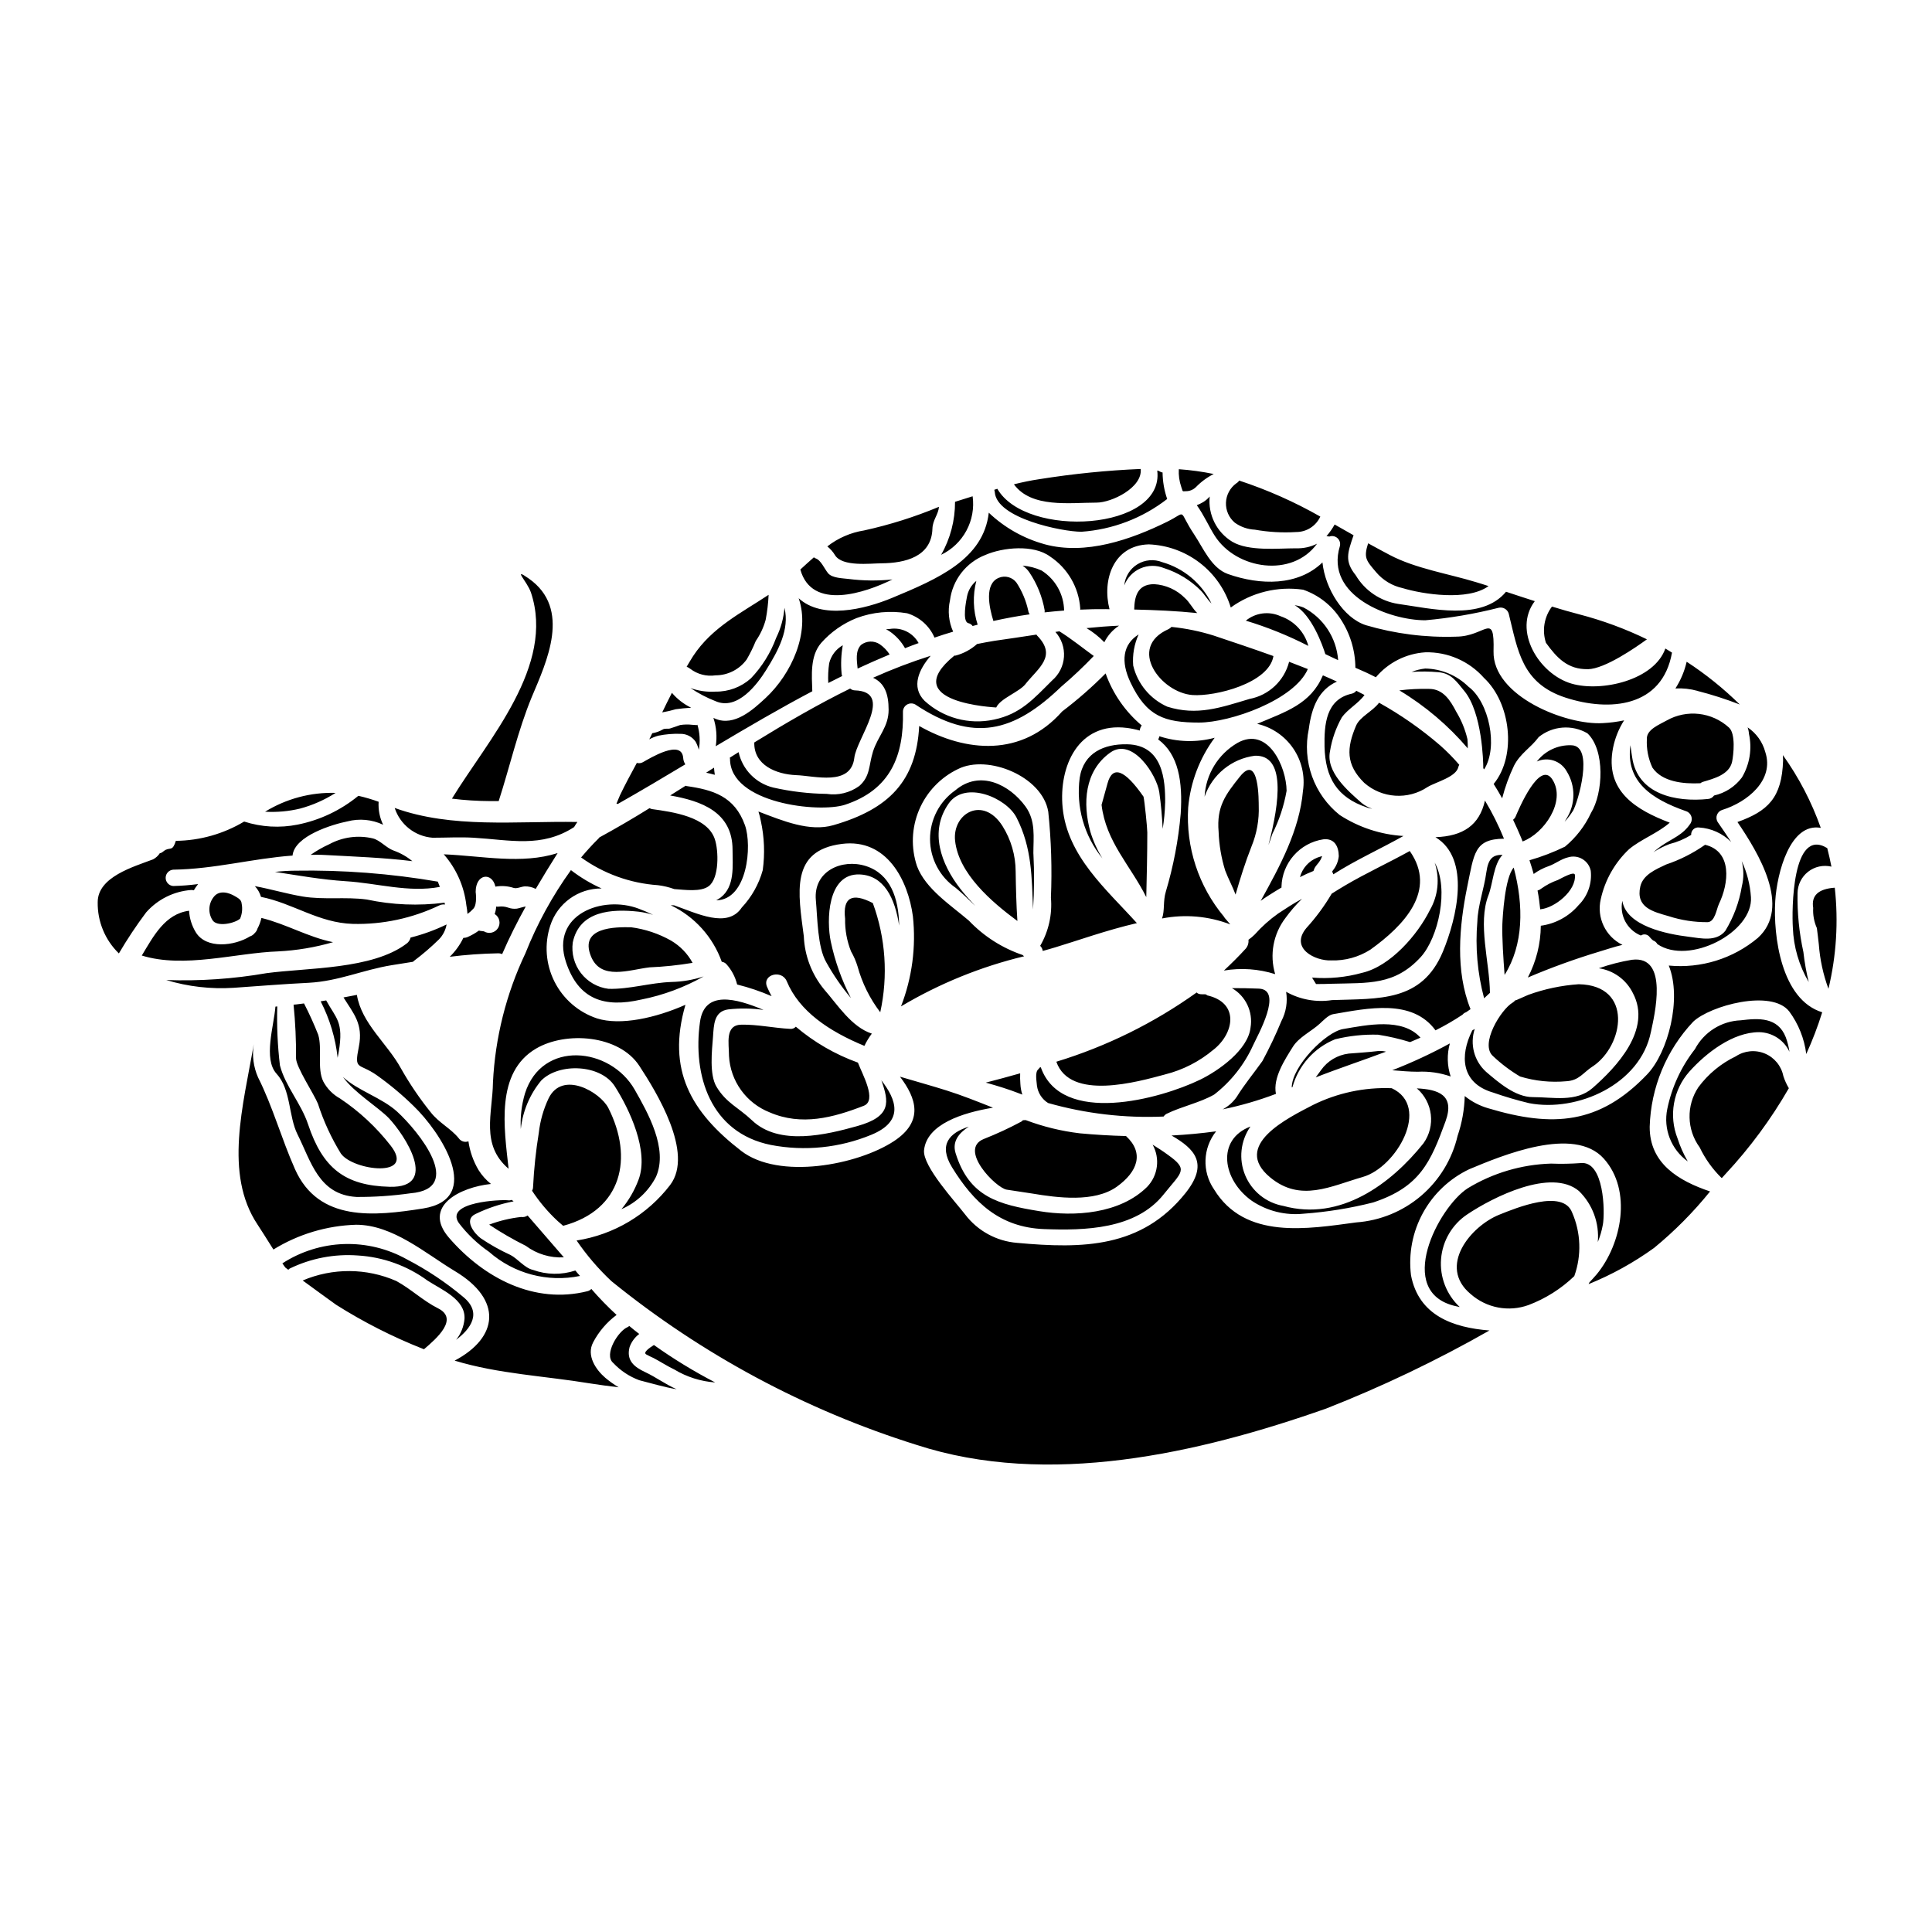 <?xml version="1.0" encoding="UTF-8"?>
<!-- Uploaded to: ICON Repo, www.svgrepo.com, Generator: ICON Repo Mixer Tools -->
<svg fill="#000000" width="800px" height="800px" version="1.1" viewBox="144 144 512 512" xmlns="http://www.w3.org/2000/svg">
 <g>
  <path d="m329.2 342.7c0.395-2.231 0.262-4.523-0.395-6.691 0 0.297-0.395 0.078-1.305 0.078-1.082-0.133-2.176-0.113-3.254 0.055-0.867 0.301-1.734 0.621-2.629 0.895-0.676 0.219-1.359-0.105-2.008 0.301v-0.004c-0.848 0.496-1.785 0.828-2.754 0.977-0.137 0.273-0.277 0.543-0.395 0.816-0.117 0.273-0.273 0.543-0.395 0.812v-0.004c0.762-0.422 1.57-0.75 2.414-0.973 1.926-0.391 3.891-0.555 5.856-0.488 1.602-0.02 3.109 0.762 4.012 2.09 0.363 0.676 0.648 1.395 0.852 2.137zm-53.422 41.512c-0.082 0.027-0.188 0.055-0.297 0.082h0.004c-0.035 0.66-0.168 1.309-0.395 1.926 1.273 0.777 1.672 2.441 0.895 3.715-0.777 1.27-2.441 1.672-3.715 0.895-0.191-0.078-0.922-0.078-1.359-0.215l0.004-0.004c-0.898 0.652-1.863 1.207-2.875 1.66-0.387 0.188-0.812 0.281-1.242 0.27-0.902 1.871-2.125 3.566-3.609 5.016 4.254-0.535 8.535-0.844 12.824-0.922 0.363-0.008 0.723 0.066 1.059 0.219 1.871-4.328 3.961-8.484 6.238-12.594h-0.031c-0.16-0.078-1.969 0.516-2.332 0.543v-0.004c-0.77 0.09-1.547-0.004-2.273-0.27-0.77-0.27-1.59-0.363-2.402-0.273-0.543 0.066-0.707 0.066-0.492-0.043zm352.78 21.828c2.102-8.766 2.668-17.828 1.676-26.789-4.328 0.301-6.262 2.059-5.719 5.34v0.004c-0.109 1.84 0.227 3.684 0.977 5.367 0.215 1.438 0.324 2.848 0.516 4.309v0.004c0.297 4.019 1.156 7.984 2.551 11.766zm0.789-32.379c-0.324-1.625-0.676-3.25-1.109-4.902-9.355-5.695-9.41 16.457-9.113 21.094 0.191 5.074 1.637 10.02 4.203 14.402-0.641-2.617-1.109-5.269-1.41-7.949-1.125-5.125-1.645-10.367-1.547-15.617 0.023-2.215 1.055-4.301 2.797-5.668 1.746-1.367 4.016-1.863 6.176-1.355zm-14.887 9.086c0.461-7.348 3.906-20.82 12.066-19.355-2.43-6.867-5.809-13.359-10.043-19.285 0.027 0.461 0.055 0.898 0.055 1.387-0.301 9.977-4.07 13.477-12.094 16.352 5.512 8.137 14.398 22.562 5.394 30.719-6.57 5.496-15.066 8.133-23.594 7.32 3.543 8.785-0.188 22.996-5.691 28.797-12.695 13.344-25.082 14.129-42.117 9.031l0.004 0.004c-2.285-0.656-4.418-1.766-6.269-3.258-0.094 3.594-0.73 7.148-1.891 10.551-1.445 6.188-4.828 11.75-9.656 15.879-4.832 4.125-10.855 6.598-17.191 7.059-12.828 1.707-29.52 4.691-37.719-8.785-3.195-4.688-2.965-10.91 0.57-15.352-3.906 0.539-7.871 0.895-11.809 1.109 6.207 3.578 9.895 7.477 3.684 15.27-11.633 14.531-27.16 14.777-44.602 13.18-5.453-0.43-10.465-3.164-13.777-7.516-2.441-3.195-11.305-12.77-10.898-17.027 0.703-6.91 10.195-9.949 18.273-11.281-4.176-1.652-8.297-3.305-12.285-4.555-3.848-1.219-8.082-2.387-12.363-3.66 4.328 5.695 6.394 11.809-1.598 17.082-9.656 6.344-30.453 10.305-40.457 2.602-13.312-10.27-19.82-21.461-14.801-38.738-7.84 3.473-17.195 5.586-23.457 3.606l-0.004-0.004c-4.891-1.633-8.934-5.137-11.25-9.746-2.316-4.606-2.719-9.941-1.113-14.844 1.902-5.902 7.414-9.887 13.613-9.84-2.894-1.293-5.625-2.926-8.137-4.859-4.914 6.824-8.969 14.227-12.066 22.043-5.094 10.73-8.016 22.359-8.598 34.219-0.109 8.188-3.332 16.531 4.148 22.883-1.18-10.793-3.543-25.516 7.293-31.863 7.918-4.637 21.992-3.633 27.363 4.609 4.445 6.809 14.562 23.078 8.16 31.539v0.004c-6.062 7.914-14.945 13.188-24.797 14.719 2.676 3.914 5.769 7.523 9.223 10.766 23.965 19.438 51.398 34.164 80.844 43.391 34.816 11.359 74.594 2.332 108.52-9.602v0.004c14.922-5.859 29.402-12.781 43.328-20.715-9.652-0.758-18.762-3.961-20.793-14.641v-0.004c-0.699-5.707 0.414-11.492 3.184-16.535 2.769-5.039 7.051-9.082 12.246-11.555 8.66-3.609 27.738-11.637 35.656-2.82 7.566 8.406 4.773 22.617-1.871 30.668-0.625 0.73-1.273 1.438-1.93 2.141-0.055 0.16-0.129 0.316-0.215 0.461 6.152-2.492 11.98-5.715 17.359-9.602 5.438-4.465 10.41-9.477 14.828-14.957-8.352-2.82-16.055-7.402-16-17.164 0.309-10.371 4.41-20.27 11.527-27.82 4.449-4.231 20.77-8.734 25.461-2.711 2.441 3.312 3.992 7.195 4.504 11.277 1.637-3.598 3.051-7.289 4.227-11.062-10.871-3.344-13.016-20.262-12.445-29.512zm3.766 39.969v0.004c-0.191-1.305-0.52-2.586-0.973-3.824-2.117-5.422-7.242-5.074-11.934-4.504-5.125 0.199-9.754 3.117-12.145 7.648-3.633 4.644-6.137 10.062-7.324 15.836-1.105 5.301 1.023 10.754 5.426 13.91-1.121-1.93-2.031-3.977-2.711-6.102-1.164-2.953-1.484-6.176-0.93-9.301 0.555-3.125 1.969-6.039 4.078-8.41 4.422-4.934 11.496-10.438 18.469-10.438h-0.004c3.453 0.047 6.574 2.059 8.043 5.184zm-0.16 9.68c-0.609-1.023-1.102-2.113-1.465-3.25-0.543-2.68-2.387-4.91-4.91-5.957-2.527-1.043-5.41-0.762-7.684 0.75-3.926 1.879-7.332 4.691-9.922 8.188-3.242 4.859-3.102 11.23 0.352 15.945 1.438 3.008 3.394 5.742 5.773 8.078 0.027 0 0.082 0.027 0.109 0.027 0.352-0.395 0.676-0.758 1.031-1.137 6.41-6.887 12.016-14.484 16.707-22.645zm-17.602-73.777c6.59-2.059 13.805-7.871 11.363-15.293-0.715-2.688-2.383-5.019-4.691-6.566 0.199 0.543 0.316 1.109 0.348 1.684 0.883 3.965 0.211 8.117-1.867 11.605-1.812 2.422-4.426 4.113-7.379 4.773-0.367 0.543-0.969 0.883-1.625 0.922-8.434 0.867-18.656-1.18-20.074-11.062-0.133-0.922-0.328-2.059-0.461-3.199-1.332 9.711 5.723 14.32 14.668 17.465l0.004-0.004c0.645 0.188 1.172 0.664 1.426 1.285 0.254 0.625 0.207 1.328-0.125 1.914-2.062 3.199-4.828 3.984-7.871 6.102-0.676 0.461-1.332 1.031-2.008 1.598 1.348-0.875 2.785-1.602 4.289-2.168 2.019-0.504 3.945-1.316 5.719-2.414-0.039-0.555 0.172-1.094 0.578-1.477s0.961-0.562 1.512-0.488c3.215 0.191 6.242 1.562 8.512 3.848-1.109-1.734-2.332-3.473-3.609-5.34-0.336-0.582-0.387-1.285-0.137-1.91 0.254-0.621 0.781-1.094 1.43-1.273zm-17.242 35.578c8.348 5.691 25.43-3.094 24.797-12.473l-0.004-0.004c-0.219-3.293-1.047-6.519-2.438-9.516 0.566 2.191 0.574 4.492 0.027 6.691-0.688 4.184-2.18 8.191-4.394 11.809-2.363 2.93-6.398 1.969-9.68 1.547-5.777-0.707-16.531-2.82-17.598-9.52v-0.004c-0.793 3.848 1.273 7.715 4.91 9.195 0.773-0.527 1.824-0.336 2.359 0.434 0.262 0.316 0.551 0.605 0.867 0.863 0.492 0.168 0.906 0.516 1.148 0.973zm19.793-48.293c0.395-1.844 1-7.477-0.816-9.086v-0.004c-4.527-4.133-11.195-4.887-16.531-1.867-1.844 1.059-5.367 2.363-5.231 4.91v-0.004c-0.137 2.606 0.367 5.199 1.465 7.566 2.57 3.793 8.16 4.363 12.715 4.148h-0.004c0.223-0.184 0.484-0.32 0.762-0.395 2.785-0.824 6.906-1.887 7.641-5.273zm-3.543 37.785c2.754-5.613 3.633-14.074-3.606-15.812v-0.004c-3.184 2.238-6.672 4-10.355 5.238-2.688 1.273-6.078 2.684-6.809 5.801-1.273 5.613 3.391 6.691 7.477 7.871 3.352 1.086 6.859 1.629 10.383 1.598 1.922-0.098 2.332-3.438 2.926-4.707zm-5.668-56.594v-0.004c3.82 0.973 7.582 2.18 11.258 3.609-4.301-4.238-9.02-8.035-14.078-11.332-0.574 2.516-1.586 4.914-2.981 7.082 1.957-0.109 3.926 0.105 5.816 0.629zm-6.707-10.145c-0.598-0.355-1.18-0.758-1.762-1.086-2.957 8.406-16.949 11.605-24.863 9.301-8.68-2.547-15.617-14.098-9.734-21.855-2.551-0.812-5.074-1.652-7.621-2.492-6.484 7.832-19.988 4.422-28.582 3.223h-0.004c-4.695-0.723-8.824-3.508-11.246-7.594-3.012-3.738-2.168-5.934-0.594-10.543 0-0.027 0.023-0.027 0.023-0.055-1.68-0.949-3.363-1.898-5.019-2.852-0.609 1.109-1.336 2.144-2.168 3.094 0.246-0.004 0.496 0.031 0.734 0.105 0.75-0.281 1.594-0.121 2.188 0.418 0.594 0.535 0.836 1.359 0.629 2.133-4.016 13.207 13.207 19.633 22.641 19.633 6.551-0.582 13.043-1.691 19.418-3.309 1.156-0.281 2.328 0.383 2.684 1.52 2.441 9.84 3.445 18.5 15.074 22.289 11.633 3.789 25.629 2.594 28.203-11.93zm-5.586 100.52c0.867-4.176 4.91-20.391-5.043-19.117v-0.004c-2.981 0.496-5.91 1.25-8.762 2.25 3.914 0.578 7.289 3.043 9.031 6.594 5.117 9.652-4.445 19.68-10.684 25.137-4.394 3.848-10.465 2.414-15.863 2.414-4.637 0-9.113-3.938-12.395-6.727v-0.004c-3.141-2.859-4.305-7.297-2.977-11.332l-0.652 0.395c-3.363 6.691-2.981 13.938 5.422 16.434v-0.004c3.168 1.113 6.391 2.066 9.656 2.848 12.738 2.445 29.473-4.934 32.266-18.895zm-5.75-48.457c3.039-2.551 7.676-4.285 10.738-7-8.73-3.332-17.32-8.242-15.02-19.844 0.52-2.582 1.512-5.047 2.926-7.269-1.848 0.391-3.723 0.637-5.613 0.73-9.762 0.625-29.289-7.16-28.988-19.035 0.273-10.793-2.086-3.879-9.949-3.879v0.004c-8.074 0.27-16.137-0.758-23.887-3.039-5.992-1.934-10.793-9.715-11.504-16.629-6.484 6.266-16.461 6.102-25.059 3.066-4.394-1.574-6.535-6.887-8.891-10.414-4.531-6.777-1.629-6.207-7.188-3.445-9.625 4.746-21.648 8.949-32.512 5.969l0.004-0.004c-5.539-1.527-10.613-4.394-14.781-8.352-1.406 12.391-13.609 17.57-25.586 22.562-7.516 3.117-18.629 5.746-24.797 0.105 3.148 9.086-1.949 20.094-8.73 26.41-3.332 3.094-8.324 7.676-13.383 5.512-0.16-0.082-0.324-0.133-0.488-0.215l0.004-0.004c0.797 2.422 1.012 4.992 0.625 7.512 8.484-5.043 16.949-10.004 25.586-14.562v-0.008c-0.133-4.176-0.625-9.328 2.336-12.773h-0.004c2.574-2.91 5.797-5.18 9.406-6.617 4.273-1.59 8.891-2.031 13.383-1.273 3.258 0.973 5.918 3.336 7.266 6.453 1.629-0.57 3.281-1.082 4.938-1.574-1.172-2.602-1.469-5.512-0.84-8.297 0.336-2.664 1.379-5.188 3.027-7.305 1.648-2.117 3.84-3.75 6.34-4.727 4.66-2.031 12.77-2.816 17.133 0.395 4.676 3.09 7.641 8.184 8.023 13.773 0.031 0.105-0.027 0.215-0.027 0.324 2.25-0.105 4.531-0.16 6.836-0.133 0.328 0 0.621 0 0.949 0.027-2.008-7.703 0.977-16.926 10.359-17.191v-0.004c4.918 0.184 9.656 1.895 13.559 4.891 3.902 3 6.773 7.137 8.215 11.844 5.535-4.004 12.41-5.699 19.172-4.723 4.031 1.391 7.492 4.078 9.84 7.641 2.586 3.863 3.984 8.398 4.012 13.047 1.871 0.789 3.688 1.625 5.422 2.523h0.004c3.289-3.902 8.027-6.293 13.121-6.617 5.922-0.141 11.602 2.336 15.52 6.773 7.086 6.59 8.758 20.555 2.602 28.09l-0.027 0.027c0.789 1.219 1.52 2.496 2.25 3.797l0.004 0.004c0.773-2.981 1.828-5.879 3.148-8.66 1.707-3.305 4.449-4.723 6.539-7.566h-0.004c3.68-2.977 8.812-3.375 12.906-1.004 4.723 4.422 4.199 15.863 0.949 21.125-1.605 3.445-3.961 6.492-6.887 8.918-3.027 1.473-6.176 2.68-9.41 3.606 0.395 1.223 0.789 2.441 1.113 3.637 1.199-0.883 2.527-1.578 3.934-2.062 1.734-0.598 3.332-1.898 5.117-2.332v0.004c1.277-0.41 2.668-0.262 3.828 0.414s1.977 1.812 2.246 3.129c0.371 3.383-0.828 6.75-3.254 9.137-2.547 2.973-6.102 4.902-9.98 5.426-0.039 4.781-1.219 9.488-3.441 13.723 6.188-2.633 12.512-4.926 18.953-6.867 1.656-0.484 3.824-1.242 6.129-1.785h-0.004c-4.508-2.203-6.894-7.238-5.746-12.125 1.117-5.082 3.746-9.707 7.539-13.27zm-10.953-47.668c4.504-0.082 12.691-5.777 15.645-7.918v-0.004c-5.75-2.793-11.762-5.008-17.949-6.617-2.414-0.621-4.828-1.332-7.215-2.062-2.07 2.746-2.668 6.332-1.598 9.602 2.902 4.008 5.773 7.098 11.117 6.988zm3.961 147.26c0.621-3.496 0.324-17.027-5.856-16.379h-0.004c-2.621 0.195-5.246 0.242-7.871 0.137-7.797 0.234-15.402 2.484-22.07 6.535-7.812 5.043-19.445 27.551-3.231 31.234 0.395 0.082 0.734 0.164 1.113 0.242v0.004c-3.519-3.277-5.344-7.981-4.949-12.77 0.391-4.789 2.953-9.137 6.957-11.797 6.805-4.559 22.23-12.34 29.578-6.184 3.613 3.531 5.445 8.5 4.996 13.531 0.605-1.469 1.055-3 1.332-4.566zm-2.711-41.973c8.324-5.512 10.875-21.531-3.66-21.801l-0.004-0.004c-4.57 0.309-9.078 1.258-13.383 2.82-1.055 0.461-2.109 0.922-3.148 1.383-0.109 0.055-0.215 0.027-0.328 0.082-0.188 0.238-0.418 0.438-0.676 0.594-3.039 1.762-8.84 11.062-5.152 14.211 2.172 2.047 4.562 3.848 7.129 5.367 3.984 1.211 8.164 1.633 12.312 1.25 3.328-0.199 4.383-2.262 6.906-3.914zm-4.856 55.551c1.965-5.484 1.758-11.508-0.57-16.844-2.414-6.367-14.957-1.18-19.25 0.543-7.594 3.012-16.488 13.723-7.621 21.07 2.055 1.809 4.559 3.035 7.25 3.543 2.691 0.512 5.469 0.289 8.043-0.641 4.527-1.707 8.66-4.316 12.148-7.672zm-8.973-97.219c3.738-0.324 9.539-4.91 9.137-9.113-0.105-1.137-3.82 1.035-4.527 1.359h-0.004c-1.574 0.551-3.062 1.328-4.418 2.305-0.281 0.23-0.605 0.395-0.953 0.488 0.328 1.68 0.543 3.332 0.707 4.988 0.027 0.008 0.027-0.02 0.055-0.02zm8.621-26.082c1.219-1.969 5.832-17.383-0.488-17.383l-0.004-0.004c-3.543-0.105-6.922 1.496-9.082 4.312 2.914-1.328 6.363-0.195 7.918 2.606 2.402 3.863 2.359 8.77-0.105 12.594-0.137 0.273-0.301 0.488-0.438 0.758v0.004c0.816-0.895 1.551-1.855 2.195-2.883zm-13.34 8.109c5.641-2.09 11.578-10.605 7.914-16.379-3.418-5.394-8.996 7.969-9.785 9.816v-0.004c-0.148 0.324-0.371 0.602-0.656 0.816 0.73 1.543 1.441 3.09 2.117 4.723 0.137 0.348 0.27 0.676 0.406 1.031zm-4.777 35.367c5.019-7.969 5.117-18.301 2.414-28.441-2.387 2.656-2.93 13.148-3.008 15.02-0.109 3.519 0.27 9.266 0.594 13.422zm-4.281-21.094c1.219-3.199 1.305-8.137 3.738-10.738-2.492 0.023-3.766 0.812-4.309 4.723-0.566 4.203-2.223 8.703-2.363 12.906v0.004c-0.59 6.848 0.016 13.75 1.789 20.391 0.516-0.488 1.027-0.949 1.543-1.438-0.074-8.066-3.301-18.371-0.398-25.855zm4.121-14.996c-1.418-3.496-3.106-6.879-5.043-10.113-1.465 6.539-5.801 9.445-13.121 9.707 9.445 5.695 5.664 21.422 1.969 30.344-5.582 13.383-16.973 12.395-29.34 12.828l-0.004-0.004c-4.195 0.656-8.492-0.117-12.199-2.195 0.434 2.652-0.004 5.371-1.25 7.754-1.492 3.617-3.176 7.156-5.031 10.598-2.25 3.172-4.769 6.184-6.805 9.488l-0.004 0.004c-0.953 1.383-2.227 2.516-3.715 3.305 4.805-0.984 9.52-2.356 14.105-4.094-0.844-4.254 2.387-9.113 4.5-12.5 1.602-2.547 4.961-4.121 7.086-6.074 0.867-0.789 2.305-2.332 3.543-2.547 9.195-1.574 20.961-4.176 27.16 4.281l-0.008 0.004c2.473-1.234 4.863-2.621 7.16-4.148 0.246-0.309 0.574-0.535 0.949-0.652 0.395-0.273 0.789-0.543 1.18-0.816-4.066-10.141-3.008-21.906-0.895-32.324 1.867-9 1.867-12.77 9.762-12.852zm-4.094-66.953c-1.086-0.355-2.168-0.703-3.281-1.031-7.348-2.25-16.078-3.606-22.91-7.215-1.969-1.027-3.82-2.059-5.723-3.09-1.18 3.797-0.621 4.449 2.117 7.648h-0.004c1.816 2.148 4.293 3.637 7.043 4.231 5.269 1.598 17.254 3.496 22.758-0.543zm-1.18 48.59c3.848-5.969 1.27-17.926-4.152-21.934l-0.004-0.004c-3.059-3.004-7.152-4.723-11.441-4.801-1.242 0.137-2.457 0.438-3.621 0.898 2.387-0.164 4.781-0.141 7.16 0.078 3.445 0.301 4.824 2.578 6.832 4.992 4.723 5.75 5.016 18.707 5.016 20.469v-0.004c0.082 0.094 0.156 0.195 0.223 0.305zm-4.328-5.559c0-0.816 0-1.629-0.082-2.469h-0.004c-0.598-2.555-1.594-4.996-2.953-7.242-1.547-2.953-3.418-6.074-7.215-6.074-2.629-0.062-5.262 0.07-7.871 0.395 6.844 4.113 12.977 9.312 18.152 15.391zm-2.492 4.91c0.055-0.203 0.137-0.395 0.246-0.574-1.57-1.832-3.266-3.555-5.074-5.152-4.996-4.309-10.418-8.098-16.184-11.305-1.711 2.305-5.074 3.688-6.102 6.102-2.5 5.883-2.754 10.277 2.168 15.129 4.695 4.129 11.582 4.586 16.781 1.113 2.199-1.332 7.594-2.633 8.164-5.312zm-2.035 82.023v-0.004c-0.945-2.832-1.02-5.883-0.215-8.758-4.93 2.695-10.027 5.07-15.266 7.106 2.277 0.188 4.559 0.395 6.727 0.395 2.973-0.152 5.945 0.273 8.754 1.258zm-1.355 11.852c2.547-7.027-2.035-8.434-7.621-8.707l0.004-0.004c4.266 3.668 5.031 9.984 1.762 14.566-8.598 10.766-22.02 20.742-37.125 16.594-4.539-0.809-8.355-3.871-10.125-8.133-1.766-4.258-1.238-9.125 1.398-12.91-9.141 3.5-7.375 14.168 0.328 19.66h-0.004c4.051 2.738 8.938 3.957 13.801 3.441 6.211-0.453 12.375-1.449 18.414-2.981 12.359-4.098 15.184-10.605 19.172-21.531zm-6.562-43.523c4.637-5.117 7.566-18.059 3.688-25 1.387 4.188 0.914 8.773-1.297 12.594-3.227 6.512-10.441 14.863-17.898 16.594-4.328 1.207-8.836 1.637-13.316 1.277 0.352 0.57 0.707 1.141 1.059 1.707 1.438 0 2.848-0.023 4.254-0.078 9.523-0.262 16.598 0.473 23.512-7.094zm-2.84 22.559c0.922-0.395 1.848-0.789 2.754-1.18-4.801-5.367-14.168-3.363-20.531-2.277-4.527 0.762-13.527 9.816-13.582 15.457 0.055-0.027 0.137-0.051 0.188-0.078l0.004-0.004c1.594-5.75 5.773-10.434 11.309-12.668 3.715-0.914 7.539-1.324 11.363-1.215 2.875 0.445 5.715 1.102 8.496 1.965zm-10.527-24.5c8.918-6.398 17.785-15.672 10.441-26.141-5.617 3.117-11.473 5.801-17.059 9.082-1.246 0.758-2.469 1.465-3.633 2.223v0.004c-1.906 3.25-4.152 6.293-6.691 9.082-4.504 5.367 2.305 8.785 6.59 8.598 3.656 0.109 7.266-0.883 10.352-2.848zm-1.969 60.223c8.84-2.519 18.137-18.629 7.621-23.508-7.215-0.285-14.387 1.242-20.859 4.445-6.562 3.418-21.648 10.684-11.336 19.199 8.078 6.684 16.074 2.293 24.59-0.137zm6.129-33.188c-0.699-0.176-1.422-0.23-2.141-0.164-2.754 0.324-5.117 0.461-7.809 0.676v0.004c-2.918 0.363-5.551 1.934-7.254 4.332-0.273 0.395-0.84 1.137-1.438 1.969 5.996-2.363 12.414-4.473 18.656-6.828zm4.609-57.16c-6.016-0.359-11.836-2.277-16.895-5.559-3.344-2.668-5.883-6.215-7.328-10.242-1.445-4.027-1.742-8.375-0.859-12.562 0.758-5.828 2.652-10.387 7.453-12.555-1.219-0.566-2.469-1.109-3.715-1.652-3.254 7.648-9.84 9.629-17.434 12.852l0.004-0.004c3.891 0.887 7.305 3.207 9.555 6.504 2.254 3.293 3.18 7.312 2.59 11.262-0.922 10.465-6.129 19.984-11.199 29.148 0.648-0.461 1.27-0.926 1.898-1.305 1.18-0.758 2.414-1.52 3.633-2.25 0-0.055-0.027-0.105-0.027-0.16 0.156-6.332 4.832-11.641 11.094-12.594 2.957-0.324 4.066 1.875 4.094 4.477v-0.004c-0.141 1.371-0.676 2.672-1.543 3.746-0.082 0.133-0.137 0.242-0.215 0.352l-0.004-0.004c0.133 0.223 0.242 0.461 0.324 0.707 5.844-3.746 12.301-6.641 18.59-10.168zm-9.734-7.566c0.477 0.164 0.969 0.281 1.465 0.352-1-0.332-1.93-0.836-2.754-1.492-3.578-3.148-9.629-8.242-8.43-13.801h-0.004c0.508-3.125 1.559-6.137 3.113-8.895 1.574-2.246 4.453-3.742 6.023-5.965-0.73-0.395-1.438-0.758-2.168-1.113-0.297 0.383-0.715 0.648-1.18 0.762-6.914 1.492-7.348 8.266-7.242 14.074 0.211 8.176 3.273 13.41 11.191 16.066zm-10.965-40.633c1.137 0.543 2.246 1.086 3.391 1.598-0.434-5.938-3.914-11.223-9.195-13.961-0.75-0.293-1.535-0.492-2.332-0.598 4.582 2.633 7.406 10.629 8.137 12.961zm-1.332 54.609v-0.004c0.191-0.348 0.355-0.707 0.488-1.082-0.395 0.133-0.84 0.242-1.246 0.395-2.281 0.895-4 2.816-4.637 5.18 1.164-0.598 2.359-1.141 3.582-1.625 0.066-0.223 0.148-0.438 0.242-0.648 0.406-0.855 1.141-1.426 1.57-2.215zm-3.309-50.648c-1.648-0.652-3.305-1.305-4.961-1.926-1.281 5.031-5.363 8.867-10.465 9.84-7.727 2.305-13.91 4.531-21.801 2.062-4.555-2.027-7.902-6.059-9.055-10.906-0.223-2.824 0.27-5.66 1.438-8.238-4.172 2.602-4.824 7.133-2.113 12.801 4.227 8.867 8.918 10.547 18.105 10.547 8.273 0.004 25.301-5.965 28.852-14.18zm2.445-33.215v-0.004c-1.715 0.863-3.617 1.281-5.535 1.219-4.879 0-12.551 0.84-16.926-1.734-4.141-2.504-6.473-7.168-5.988-11.984-0.492 0.57-1.07 1.062-1.711 1.465-0.547 0.32-1.117 0.602-1.707 0.836 1.875 2.578 3.281 5.805 4.801 8.164 5.695 8.855 20.449 11.148 27.066 2.039zm-5.535-3.094v-0.004c2.75 0.008 5.254-1.594 6.398-4.094-6.832-3.891-14.035-7.086-21.5-9.543-0.191 0.301-0.449 0.555-0.762 0.73-1.652 1.195-2.664 3.086-2.742 5.125-0.074 2.035 0.789 3.996 2.352 5.312 1.555 1.117 3.398 1.758 5.312 1.848 3.609 0.641 7.281 0.852 10.941 0.625zm-2.816 102.25v-0.004c1.309-1.801 2.769-3.488 4.363-5.043-2.195 1.18-4.328 2.574-6.297 3.879-2.285 1.617-4.379 3.492-6.238 5.582-0.512 0.512-1.062 0.973-1.652 1.383 0.09 0.844-0.164 1.684-0.707 2.336-1.875 2.059-3.824 3.984-5.801 5.828 4.539-0.77 9.195-0.445 13.582 0.949-1.527-5.125-0.508-10.668 2.75-14.91zm-3.543-22.152v-0.004c1.836-3.633 3.125-7.516 3.824-11.523-0.055-6.371-4.938-17.219-13.016-12.691-5.125 2.977-8.402 8.332-8.719 14.25 0.988-2.867 2.754-5.398 5.102-7.312 2.348-1.918 5.184-3.141 8.188-3.531 8.219-0.328 6.644 12.23 3.633 23.672 0.352-0.934 0.68-1.883 1.004-2.859zm9.586-49.922c-0.992-3.688-3.758-6.641-7.375-7.871-3.039-1.395-6.606-0.938-9.191 1.18 5.715 1.727 11.258 3.965 16.566 6.691zm-14.613 105.78c1.109-2.469 8.082-14.641 1.52-14.957-2.387-0.105-4.769-0.133-7.16-0.133 3.664 2.109 5.629 6.269 4.938 10.438-0.652 5.938-8.484 11.469-13.422 13.855-10.496 5.074-36.688 12.285-42.168-3.332-0.082 0.027-0.16 0.055-0.27 0.082-0.102 0.156-0.219 0.301-0.352 0.434-1.004 0.789-0.465 3.227-0.395 4.363 0.246 1.902 1.332 3.594 2.957 4.609 9.945 2.82 20.281 4.031 30.613 3.582 0.203-0.312 0.484-0.562 0.816-0.734 4.039-1.969 8.66-2.875 12.551-5.07v0.004c4.481-3.465 8.043-7.977 10.371-13.141zm-0.461-52.605c1.41-3.426 2.066-7.113 1.926-10.816-0.027-0.898 0.188-14.168-4.965-7.758-3.879 4.852-6.234 8-5.668 14.641v0.004c0.125 3.488 0.711 6.945 1.742 10.281 0.812 2.141 1.949 4.227 2.754 6.367 1.227-4.289 2.559-8.516 4.211-12.719zm5.824-50.484c-5.262-1.898-10.547-3.66-15.723-5.394v-0.004c-3.68-1.16-7.469-1.941-11.309-2.328-0.219 0.25-0.484 0.453-0.789 0.594-11.02 4.91-2.035 16.84 6.371 17.461 5.969 0.434 20.289-3.117 21.449-10.328zm-11.438 71.113c-0.395-0.461-0.789-0.922-1.18-1.383v0.004c-0.195-0.191-0.359-0.414-0.484-0.656-6.746-8.074-10.145-18.426-9.492-28.93 0.59-6.695 3.019-13.098 7.023-18.496-4.816 1.289-9.906 1.152-14.645-0.395-0.066 0.293-0.176 0.574-0.324 0.836 5.422 3.988 6.508 11.258 5.965 19.68-0.609 6.996-1.93 13.91-3.938 20.637-0.789 2.602-0.246 4.934-1.004 7.129 6.055-1.184 12.32-0.637 18.078 1.574zm-4.422 33.188c5.512-4.394 6.883-12.473-1.762-14.398v-0.105c-0.164 0.023-0.273-0.164-0.434-0.164h-0.676c-0.73 0-1.246-0.055-1.602-0.488-11.324 8.098-23.887 14.297-37.199 18.359 3.656 10.465 21.648 5.289 28.734 3.391v-0.004c4.762-1.18 9.188-3.441 12.941-6.609zm-3.363-121.62c0.895 0.895 1.73 2.363 2.789 3.363h0.008c-2.602-5.328-7.344-9.301-13.043-10.93-2.156-0.863-4.594-0.656-6.574 0.555-1.98 1.215-3.273 3.289-3.484 5.602 0.766-2.019 2.312-3.644 4.293-4.508s4.227-0.891 6.227-0.078c3.699 1.18 7.059 3.234 9.789 5.988zm-1.387-27.387h0.004c1.383-1.441 2.996-2.637 4.777-3.543-3.051-0.629-6.141-1.051-9.246-1.27-0.09 1.59 0.129 3.18 0.648 4.688 0.516 1.438 0.16 1.141 1.273 1.141h0.004c0.945-0.004 1.855-0.371 2.543-1.023zm0.434 33.324c-1.246-1.18-2.004-2.875-3.305-4.012h0.004c-2.168-2.184-5.066-3.484-8.137-3.66-4.527 0-5.203 3.445-5.285 6.723 5.613 0.129 11.172 0.371 16.727 0.941zm-8.914 154.04c4.824-6.019 6.691-6.508 1.109-10.492-1.328-0.977-2.684-1.844-4.039-2.684v-0.004c2.027 3.637 1.445 8.168-1.434 11.172-7.188 7.16-19.254 8-28.605 6.453-10.758-1.762-18.551-3.715-22.172-15.367-0.949-3.09 0.844-5.312 3.5-7.023-5.07 1.625-8.137 4.723-4.449 10.766 5.777 9.379 12.723 15.941 24.402 16.379 10.672 0.398 24.262 0.129 31.688-9.199zm0.395-103.69c0.051-6.074-0.543-15.426-10.117-15.59-6.019-0.105-11.469 2.195-12.527 8.867-1.023 7.648 1.152 15.379 6.023 21.367-1.379-2.207-2.457-4.59-3.207-7.082-2.059-7.43-1.574-16.055 5.262-20.938 5.902-4.231 12.391 5.996 13.016 10.52 0.461 3.227 0.727 6.453 0.895 9.656h0.004c0.367-2.25 0.582-4.519 0.641-6.801zm0.539-80.586c-0.785-2.269-1.199-4.648-1.223-7.051h-0.055c-0.461 0-0.895-0.488-1.355-0.488 1.969 15.918-34.734 18.105-42.383 4.824-0.27 0.082-0.543 0.188-0.812 0.273h0.004c0.07 0.195 0.113 0.395 0.133 0.598 0.461 6.996 17.926 10.516 22.938 10.516l0.004 0.004c8.27-0.574 16.184-3.594 22.738-8.676zm-5.543 105.5c0.133-5.719 0.273-11.414 0.273-17.133 0-1.219-0.734-8.406-1.004-9.492-5.016-7.211-8.219-8.375-9.543-3.496-0.516 1.898-1.059 3.766-1.574 5.668 1.164 9.812 7.672 16.078 11.848 24.453zm-13.137-104.55c3.938 0 12.176-3.957 11.66-8.918h-0.004c-8.945 0.379-17.863 1.277-26.707 2.684-2.414 0.352-4.691 0.84-6.887 1.383 4.648 6.363 14.766 4.852 21.938 4.852zm11.414 60.414c0.031-0.492 0.211-0.965 0.516-1.355-4.359-3.668-7.66-8.43-9.57-13.793-3.598 3.629-7.449 7-11.523 10.086-10.684 12.09-25.457 10.871-37.879 3.848-0.758 14.562-7.996 22.02-22.723 26.277-6.297 1.844-13.422-1.141-19.871-3.609h-0.004c0.258 0.812 0.465 1.637 0.621 2.469 0.941 4.293 1.117 8.719 0.516 13.07-1.027 3.707-2.938 7.106-5.566 9.91-3.769 5.668-11.934 1.492-17.926-0.594-0.301 0-0.598-0.027-0.898-0.027v-0.004c6.316 3.016 11.18 8.402 13.531 14.992 0.469 0.059 0.902 0.281 1.223 0.629 1.383 1.531 2.363 3.387 2.848 5.394 3.129 0.773 6.184 1.809 9.137 3.09-0.449-0.809-0.859-1.645-1.219-2.496-1.332-3.25 3.906-4.637 5.231-1.465 3.309 7.973 11.203 13.262 20.582 17.137l-0.004 0.004c0.543-1.148 1.203-2.238 1.969-3.254-5.418-1.762-9.113-7.703-12.719-11.809h0.004c-3.234-3.965-5.098-8.871-5.309-13.984-1.492-11.496-3.715-22.75 10.09-24.484 11.93-1.52 17.543 9.684 18.816 19.172 0.875 8.102-0.207 16.293-3.148 23.887 10.152-6.043 21.16-10.523 32.645-13.285-0.152-0.078-0.285-0.191-0.391-0.324-5.422-1.84-10.316-4.965-14.266-9.113-4.699-4.035-11.5-8.402-13.754-14.449-1.637-4.875-1.438-10.184 0.566-14.922 2-4.738 5.668-8.582 10.309-10.805 7.871-3.965 22.371 1.949 23.914 11.305v-0.004c0.789 7.566 1.023 15.18 0.703 22.781 0.391 4.449-0.602 8.91-2.844 12.77 0.375 0.359 0.613 0.84 0.676 1.355 1.18-0.328 2.332-0.648 3.391-0.977 5.613-1.68 13.477-4.527 21.559-6.398-8.055-8.945-18.414-17.676-19.68-30.613-1.055-10.926 4.125-22.746 17.031-21.121l-0.004-0.004c1.156 0.152 2.301 0.387 3.422 0.707zm-6.086 120.88c5.531-3.961 7.32-8.922 2.441-13.426-4.121-0.105-8.246-0.352-12.312-0.73v-0.004c-4.879-0.582-9.664-1.758-14.262-3.492-0.242 0-0.492 0.027-0.734 0.027-0.121 0.129-0.25 0.246-0.395 0.348-3.242 1.742-6.582 3.289-10.004 4.637-6.805 2.754 3.227 12.988 6.102 13.422 2.25 0.355 4.504 0.68 6.777 1.031 6.602 1.102 16.418 2.441 22.387-1.812zm-3.309-144.29c0.887-1.789 2.234-3.305 3.906-4.394-2.887 0.133-5.762 0.352-8.629 0.648 1.73 1.035 3.32 2.293 4.723 3.746zm-11.387 11.746c3-2.551 5.871-5.258 8.59-8.105-2.93-2.113-5.992-4.609-9.109-6.535l-1.059 0.16c1.613 1.809 2.434 4.191 2.269 6.609-0.164 2.418-1.293 4.672-3.133 6.246-4.965 4.934-8.406 8.918-15.43 10.383-6.574 1.422-13.434-0.438-18.387-4.988-3.688-3.711-1.41-8.43 1.629-11.93l0.004-0.004c-5.199 1.652-10.297 3.598-15.27 5.832 3.008 1.387 4.121 4.203 4.121 8.488 0 4.555-2.82 6.91-4.148 11.086-1.137 3.633-0.676 6.484-3.606 9.086-2.496 1.82-5.606 2.582-8.66 2.113-4.769-0.066-9.516-0.629-14.168-1.68-4.598-1.121-8.156-4.762-9.172-9.383-0.789 0.488-1.574 0.977-2.332 1.465 0 0.105 0.055 0.215 0.055 0.324 0 11.809 23.617 14.402 30.477 12.152 12.012-3.961 15.617-12.934 15.352-24.676v-0.004c0.008-0.773 0.422-1.484 1.09-1.875 0.668-0.387 1.492-0.395 2.168-0.023 15.316 10.227 26.109 7.406 38.719-4.742zm0.73-20.148c-0.074-4.312-2.32-8.301-5.969-10.602-1.59-0.723-3.297-1.16-5.039-1.301 0.703 0.469 1.312 1.066 1.789 1.766 2.059 3.055 3.445 6.508 4.078 10.137 0.004 0.164-0.004 0.328-0.027 0.488 1.695-0.188 3.406-0.352 5.168-0.488zm-10.234 19.473c3.469-4.328 8.43-7.402 3.062-12.855-0.062-0.074-0.117-0.156-0.16-0.242-3.879 0.57-7.621 1.18-11.148 1.652-1.543 0.242-3.062 0.543-4.582 0.844v-0.004c-1.629 1.461-3.582 2.512-5.695 3.074-0.105 0.016-0.215 0.016-0.32 0-15.43 12.594 11.086 13.723 11.086 13.75 1.07-2.398 6.086-4.078 7.769-6.219zm2.086 44.93c0-4.328 0.68-8.66-2.086-12.473-4.176-5.75-12.066-9.84-18.602-4.285v-0.004c-4.215 2.965-6.715 7.801-6.695 12.953 0.023 5.152 2.566 9.969 6.805 12.895 1.648 1.355 3.391 3.062 5.176 4.797-1.383-1.492-2.754-2.984-3.961-4.555-5.117-6.566-8.297-15.184-3.062-22.617 4.309-6.129 15.266-1.547 17.977 3.769 4.125 8.082 4.016 15.996 4.363 24.293l0.004 0.004c0.316-4.922 0.348-9.855 0.094-14.777zm-0.977-63.398c-0.207-0.297-0.34-0.641-0.391-1.004-0.574-2.625-1.625-5.125-3.094-7.375-1.078-1.461-3.016-2-4.691-1.301-3.852 1.574-2.606 7.699-1.441 11.441 3.203-0.703 6.406-1.301 9.629-1.762zm-3.008 126.88c0.352 0.137 0.703 0.242 1.055 0.395h0.004c-0.297-0.926-0.469-1.879-0.516-2.848-0.074-0.93-0.094-1.859-0.055-2.789-3.039 0.867-6.078 1.68-9.113 2.465 3.188 0.879 6.117 1.801 8.637 2.777zm-0.246-45.605c-0.297-4.394-0.395-8.84-0.461-13.125v-0.004c-0.016-4.269-1.227-8.449-3.5-12.062-5.176-8.109-13.34-3.309-12.551 3.938 0.961 8.695 9.613 16.156 16.523 21.254zm-11.863-78.18c0.461-0.105 0.895-0.242 1.332-0.352v0.004c-1.215-3.762-1.336-7.785-0.355-11.609-1.285 1.051-2.156 2.519-2.469 4.148-0.188 0.98-1.355 6.644 0.355 7.055 0.461 0.098 0.867 0.367 1.137 0.754zm-8.352-18.871v0.004c2.856-1.371 5.199-3.609 6.703-6.398 1.5-2.785 2.078-5.977 1.648-9.113-1.52 0.488-3.062 0.977-4.664 1.465v-0.004c0.023 4.926-1.25 9.77-3.688 14.051zm-2.301-6.914c0.051-2.305 1.574-3.742 1.73-5.801-6.414 2.676-13.059 4.773-19.848 6.262-3.551 0.562-6.902 2.016-9.738 4.231 0.824 0.66 1.523 1.457 2.062 2.363 1.969 3.066 9.191 2.141 12.34 2.113 6.129-0.055 13.234-1.684 13.449-9.168zm-7.269 31.668c1.18-0.465 2.387-0.926 3.606-1.359-1.496-2.746-4.562-4.246-7.644-3.742l-1.004 0.082c0.367 0.176 0.723 0.383 1.059 0.621 1.645 1.145 3.008 2.648 3.984 4.398zm-1.551 73.516c-0.109-7.324-2.363-13.723-8.812-15.785-6.371-2.031-13.965 1.332-13.262 9.027 0.434 4.723 0.434 12.445 2.754 16.461l0.004 0.004c1.867 3.363 4.055 6.543 6.535 9.488-2.445-4.738-4.242-9.781-5.344-14.996-1.137-5.449-0.977-18.105 7.676-17.758 6.441 0.262 9.34 6.266 10.449 13.559zm-7.344 55.422c8.73-3.606 6.613-9.301 2.629-14.426 2.035 5.746 2.711 9.574-6.344 12.117-8.219 2.305-20.742 5.367-27.945-1.52-3.609-3.414-6.809-4.582-9.383-8.863-1.969-3.254-1.219-9.684-0.949-13.207 0.238-3.227 0.215-6.777 4.039-7.32v0.004c3.109-0.352 6.254-0.305 9.355 0.133-7.293-3.062-15.672-5.312-16.84 3.199-1.969 14.074 2.711 29.367 18.816 32.594h0.004c8.945 1.715 18.199 0.773 26.617-2.711zm5.559-147.16c-3.879 0.406-7.789 0.359-11.66-0.133-1.414-0.191-4.258-0.191-5.371-1.492-0.945-1.113-1.926-3.543-3.332-3.961h-0.004c-0.156-0.078-0.312-0.168-0.457-0.27-1.219 1.055-2.387 2.141-3.578 3.227 3.035 10.98 17.164 6.207 24.402 2.629zm-3.223 114.7c2.113-9.633 1.43-19.672-1.969-28.934-5.559-2.875-7.996-1.465-7.348 4.148-0.059 2.965 0.477 5.906 1.574 8.66 0.73 1.258 1.309 2.598 1.73 3.988 1.207 4.394 3.246 8.516 6.012 12.137zm2.492-94.824-0.004 0.004c-0.688-1.07-1.582-1.988-2.629-2.711-1.523-1.004-3.516-0.93-4.961 0.188-1.543 1.625-1.109 4.094-0.898 6.262 2.793-1.297 5.641-2.547 8.488-3.738zm-6.863 119.61c3.606-1.41-0.395-8.375-1.547-11.441-6.012-2.16-11.582-5.387-16.457-9.516-0.383 0.426-0.949 0.641-1.52 0.57-4.285-0.215-8.598-1.18-12.879-1.113-4.449 0.082-3.309 4.91-3.309 8.324 0.18 3.254 1.289 6.391 3.199 9.031 1.906 2.644 4.535 4.684 7.566 5.883 8.461 3.66 16.836 1.41 24.945-1.738zm-2.496-92.246c0.598-5.117 10.684-17.492 0.137-17.844l0.004 0.004c-0.461-0.016-0.902-0.188-1.25-0.488-8.66 4.254-17.082 9.164-25.406 14.289-0.16 5.996 5.801 8.434 11.062 8.66 4.894 0.152 14.562 3.055 15.453-4.617zm-6.91-19.793c1.215-0.625 2.465-1.246 3.684-1.848v0.004c-0.098-0.242-0.152-0.5-0.16-0.762-0.223-2.469-0.113-4.957 0.324-7.398-1.809 1.023-3.113 2.75-3.606 4.769-0.254 1.734-0.336 3.488-0.242 5.234zm-16.461-3.445c3.199-5.117 6.262-10.793 4.852-16.488v0.004c-0.223 2.766-0.969 5.461-2.195 7.949-1.473 4-3.75 7.652-6.691 10.738-2.578 2.32-5.938 3.578-9.406 3.523-2.246 0.141-4.5-0.18-6.617-0.949 2.094 1.41 4.34 2.582 6.691 3.5 5.773 2.477 10.98-4.453 13.367-8.273zm-0.133-13.289v0.004c0.422-2.191 0.684-4.414 0.785-6.644-7.238 4.801-14.992 8.598-20.012 16.242-0.598 0.922-1.141 1.871-1.707 2.816v0.004c0.344 0.133 0.66 0.316 0.949 0.543 1.906 1.457 4.32 2.086 6.691 1.734 3.269 0.004 6.344-1.559 8.266-4.203 0.918-1.574 1.727-3.215 2.414-4.906 1.18-1.699 2.066-3.59 2.613-5.586zm-13.102 74.328c8.324-0.133 9.543-14.504 7.621-19.902-2.754-7.703-8.512-9.383-15.512-10.387-0.082-0.027-0.133-0.055-0.215-0.082-1.355 0.871-2.754 1.707-4.094 2.578 8.188 1.438 16.531 4.328 16.531 14.398 0 4.203 0.676 9.707-3.172 12.664v-0.004c-0.375 0.266-0.762 0.508-1.16 0.734zm-1.969-3.766c2.793-2.117 2.633-9.41 1.598-12.449-1.969-5.965-11.199-7.211-16.672-7.969v-0.004c-0.219-0.047-0.43-0.129-0.625-0.242-4.422 2.754-8.863 5.34-13.285 7.754-0.109 0.109-0.191 0.273-0.301 0.355-1.656 1.625-3.148 3.305-4.555 4.961l0.004-0.004c5.969 4.301 13.023 6.848 20.363 7.348 1.477 0.18 2.93 0.527 4.328 1.031 2.816 0.195 7.051 0.816 9.137-0.781zm1.598-29.52c-0.105-0.621-0.16-1.246-0.211-1.871-0.707 0.461-1.414 0.895-2.09 1.328 0.773 0.18 1.535 0.34 2.293 0.559zm-10.691 157.64c3.281 1.969 6.977 3.137 10.793 3.41-5.637-2.926-11.062-6.242-16.238-9.922-1.113 0.703-2.984 1.969-2.035 2.496 0.621 0.352 1.273 0.648 1.926 0.949 1.867 0.977 3.656 2.168 5.555 3.066zm2.875-160.39v-0.004c-0.332-0.512-0.527-1.098-0.566-1.707-0.395-5.098-8.84 0.109-10.684 1.141-0.488 0.27-1.062 0.34-1.602 0.188-1.543 2.848-3.09 5.695-4.477 8.598-0.215 0.488-0.539 1.273-0.922 2.195 0.051-0.004 0.098 0.008 0.141 0.027 0.074 0.008 0.145 0.027 0.215 0.055 6.019-3.414 11.98-6.941 17.887-10.496zm-2.519-14.613c1.18-0.16 2.629-0.324 4.066-0.395v-0.004c-1.953-0.949-3.691-2.293-5.098-3.945-0.895 1.707-1.734 3.445-2.574 5.18 1.219-0.203 2.422-0.484 3.606-0.84zm7.371 70.816c-2.75 0.906-5.617 1.398-8.508 1.465-5.617 0.191-11.148 1.969-16.703 1.82l-0.004-0.004c-2.891-0.355-5.519-1.859-7.297-4.164-1.777-2.309-2.559-5.231-2.168-8.117 1.762-8.457 10.387-8.945 17.465-8.16 1.297 0.164 2.578 0.445 3.824 0.836-1.305-0.621-2.578-1.18-3.797-1.625-9.574-3.66-23.48 1.52-19.285 14.168 3.281 9.867 10.117 12.176 19.984 9.895l-0.004 0.004c5.789-1.148 11.355-3.215 16.492-6.117zm-2.93-3.606c-1.328-2.441-3.297-4.473-5.691-5.883-3.273-1.852-6.875-3.055-10.602-3.543-4.176-0.082-13.75-0.082-10.656 7.648 2.602 6.562 10.168 3.606 15.508 2.981v-0.004c3.836-0.16 7.656-0.559 11.441-1.195zm-9.68 56.68c3.254-7.43-2.195-16.977-5.664-23.078-6.484-11.336-24.57-13.234-29.07 1.004-0.91 3.062-1.285 6.258-1.109 9.445 0.5-4.727 2.383-9.199 5.414-12.863 4.773-4.773 15.742-4.285 19.473 1.492 3.906 6.102 9.168 17.242 6.316 24.797-1.059 2.84-2.59 5.481-4.527 7.809 3.957-1.727 7.195-4.766 9.172-8.605zm5.453 56.316c-2.879-1.246-5.531-3.227-8.324-4.527-2.984-1.387-5.043-3.121-4.148-6.617 0.488-1.395 1.383-2.613 2.566-3.5-0.898-0.676-1.766-1.383-2.633-2.113-0.133 0.078-0.238 0.188-0.395 0.273-2.523 0.973-6.453 7.32-3.879 9.512h0.004c1.914 2.043 4.277 3.613 6.902 4.586 3.148 0.789 6.57 1.844 9.906 2.387zm-15.375-0.516c-1.242-0.746-2.43-1.59-3.539-2.519-2.496-2.144-5.043-5.902-3.223-9.355h-0.004c1.504-2.871 3.633-5.367 6.234-7.297-2.359-2.168-4.594-4.465-6.691-6.887-0.273 0.289-0.617 0.492-1.004 0.594-14.07 3.543-27.438-3.445-36.688-14.125-7.266-8.375 2.961-13.449 11.09-14.289h0.004c-1.289-1.027-2.398-2.266-3.277-3.66-1.398-2.344-2.316-4.945-2.699-7.644-0.93 0.352-1.98 0.027-2.551-0.789-2.141-2.656-5.231-4.066-7.453-6.914-2.934-3.648-5.566-7.531-7.871-11.605-3.633-6.644-10.414-11.852-11.688-19.496-1.18 0.242-2.363 0.461-3.543 0.676 2.633 4.254 5.285 6.996 4.066 13.066-1.301 6.426-0.051 4.176 4.746 7.543v0.004c3.465 2.457 6.731 5.184 9.762 8.156 7.133 6.859 18.789 24.57 2.523 27.16-12.934 2.035-27.688 3.633-33.949-10.41-3.606-8.109-5.902-16.598-9.789-24.324-1.223-2.758-1.621-5.809-1.141-8.785-2.789 16.16-7.941 34.324 0.98 47.75 0.621 0.895 2.519 3.938 4.227 6.644 6.602-4.074 14.16-6.336 21.914-6.566 9.734 0 18.41 7.621 26.168 12.285 12.742 7.621 11.547 17.598-0.055 23.727 11.688 3.543 23.781 4.039 35.953 6.047 2.402 0.379 4.918 0.715 7.496 1.016zm-14.695-42.789c15.672-4.199 18.656-18.031 11.984-31.207-2.168-4.258-12.23-10.09-15.863-2.523-1.348 2.863-2.219 5.934-2.574 9.082-0.773 4.75-1.281 9.539-1.52 14.344 0.004 0.352-0.09 0.699-0.27 1.004 1.934 2.949 4.219 5.656 6.805 8.051 0.488 0.41 0.949 0.844 1.438 1.25zm4.473 13.289c-0.43-0.461-0.84-0.949-1.242-1.438h-0.004c-3.652 1.207-7.609 1.148-11.227-0.168-2.168-0.461-4.07-2.984-5.969-3.957l0.004 0.004c-2.742-1.258-5.371-2.734-7.871-4.422-1.625-1.18-4.688-4.938-1.355-6.453 3.195-1.547 6.574-2.668 10.062-3.336-0.16-0.137-0.355-0.273-0.516-0.395v0.004c-0.32 0.125-0.668 0.164-1.004 0.109-1.652-0.215-16.785 0.395-13.016 5.992l-0.004-0.004c2.258 2.969 4.965 5.559 8.031 7.676 6.59 5.793 15.516 8.156 24.109 6.387zm-1.574-118.95c0.273-0.461 0.566-0.926 0.871-1.359-16.188-0.273-33.191 1.789-48.414-3.715 1.438 4.414 5.398 7.531 10.031 7.891 3.66 0 7.266-0.215 10.898 0 9.668 0.57 17.992 2.766 26.617-2.82zm-2.711 114.02c-3.199-3.688-6.398-7.383-9.602-11.086v-0.004c-0.504 0.352-1.125 0.492-1.734 0.391-2.894 0.32-5.738 1.004-8.461 2.031 3.117 2.07 6.356 3.945 9.707 5.613 2.902 2.168 6.473 3.25 10.09 3.051zm-7.457-97.645c1.875-3.199 3.824-6.348 5.805-9.492-9.543 3.039-19.875 0.758-30.176 0.328v-0.004c3.324 3.789 5.414 8.5 5.988 13.504 0.148 0.762 0.246 1.531 0.297 2.305 0.586-0.418 1.121-0.898 1.602-1.438 1.031-1.18 0.57-4.394 0.57-4.394 0-4.879 4.363-5.312 5.234-1.41v0.004c1.602-0.285 3.25-0.172 4.801 0.328 0.895 0.297 2.031-0.355 2.984-0.395h-0.004c1.008-0.027 2.004 0.199 2.898 0.664zm-1.27-78.555c6.484 19.441-11.281 38.883-20.934 54.637 3.371 0.422 6.766 0.637 10.168 0.652h2.223c2.93-9.086 5.117-18.738 8.73-27.496 3.938-9.379 10.684-23.48-0.789-31.508-4.441-3.117-0.375 0.812 0.598 3.715zm-19.824 198.05c3.824-2.879 7.023-7.16 1.844-11.391-4.586-3.844-9.578-7.168-14.887-9.922-5.078-2.844-10.832-4.246-16.648-4.062-5.812 0.188-11.469 1.957-16.352 5.117 0.438 0.652 0.734 1.059 0.816 1.141 0.242 0.188 0.516 0.395 0.758 0.57 0.102-0.121 0.219-0.23 0.352-0.324 5.609-2.731 11.84-3.93 18.062-3.473 6.664 0.395 13.074 2.703 18.461 6.644 3.793 2.469 10.09 4.988 9.816 10.145-0.18 2.027-0.953 3.961-2.223 5.555zm-2.957-115.35c-0.027-0.164-0.078-0.328-0.105-0.492-6.875 0.891-13.855 0.605-20.637-0.84-5.641-0.758-11.391 0.133-16.949-0.789-4.227-0.703-8.43-1.969-12.691-2.754l0.004 0.004c0.758 0.805 1.316 1.781 1.625 2.844 8.547 1.707 15.242 6.887 24.352 7.16 7.898 0.188 15.73-1.484 22.859-4.883 0.48-0.238 1.016-0.324 1.543-0.25zm-1.574 9.219c1.047-1.082 1.746-2.453 2.004-3.938-3.055 1.484-6.25 2.648-9.543 3.473-0.145 0.645-0.52 1.215-1.055 1.598-9.055 6.887-26.25 6.371-37.121 7.836-8.773 1.523-17.68 2.133-26.578 1.82 5.785 1.754 11.84 2.449 17.871 2.059 6.617-0.461 13.262-1.004 19.906-1.328 7.941-0.434 14.316-3.418 21.965-4.664l5.637-0.898c0.109-0.078 0.191-0.188 0.305-0.27l-0.008 0.004c2.332-1.754 4.543-3.656 6.621-5.695zm-3.981 108.63c3.332-2.848 9.328-8.051 3.711-10.844-3.938-1.969-7.156-5.117-11.059-7.242h-0.004c-7.894-3.457-16.863-3.504-24.797-0.133 2.953 2.195 5.965 4.328 8.918 6.481l0.004-0.004c7.242 4.57 14.895 8.457 22.855 11.609 0.125 0.047 0.258 0.074 0.371 0.133zm4.203-122.51c-0.188-0.484-0.355-0.973-0.543-1.406-12.477-2.144-25.129-3.117-37.785-2.902-1.793 0.012-3.586 0.121-5.367 0.324 6.207 0.949 12.391 2.059 18.789 2.469 8.281 0.508 16.582 3.082 24.906 1.508zm-7.758 81.18c14.535-1.219 2.035-16.488-3.543-21.613-4.098-3.742-10.547-5.613-14.375-9.219 2.82 4.066 9.41 8.055 12.18 10.953 4.203 4.477 13.449 18.5 0.215 18.164-11.957-0.297-17.785-4.988-21.648-16.566-1.844-5.531-6.047-10.141-7.453-15.59v0.004c-0.621-5.191-0.855-10.422-0.707-15.648-0.16 0.027-0.328 0.027-0.488 0.055-0.395 5.117-3.281 13.855 0.301 17.785 3.848 4.203 3.148 11.227 5.531 16.027 3.633 7.238 5.613 16.023 15.617 16.621v0.004c4.809 0.027 9.609-0.301 14.371-0.977zm0.465-88.016c-1.477-1.211-3.144-2.156-4.941-2.797-1.969-0.703-3.606-2.754-5.512-3.227-3.918-0.926-8.035-0.375-11.574 1.547-1.719 0.777-3.363 1.715-4.91 2.797 1.27 0 2.547-0.031 3.82 0.051 7.438 0.406 15.469 0.691 23.117 1.629zm-18.895 77.539c3.223 4.477 19.875 6.539 13.18-2.113-3.781-4.871-8.324-9.102-13.449-12.527-1.891-1.047-3.438-2.621-4.449-4.527-1.68-3.445-0.215-8.66-1.332-12.367-1.113-2.828-2.367-5.598-3.766-8.297-0.703 0.082-1.414 0.191-2.141 0.273v-0.004c-0.207 0.035-0.418 0.055-0.625 0.055 0.473 4.711 0.691 9.441 0.652 14.172 0 2.363 4.769 9.516 5.801 12.066 1.5 4.656 3.555 9.113 6.121 13.277zm11.145-87.203c-0.91-1.891-1.316-3.981-1.184-6.074-1.746-0.633-3.527-1.156-5.34-1.574-0.027 0.027-0.055 0.027-0.105 0.055-4.641 3.801-10.141 6.398-16.02 7.574-4.715 0.945-9.594 0.668-14.172-0.809-5.477 3.273-11.723 5.039-18.105 5.113-0.84 2.711-1.383 1.758-2.711 2.387-0.516 0.242-1.031 0.922-1.52 0.867-0.449 0.703-1.074 1.273-1.812 1.656-5.231 1.984-14.664 4.648-14.664 11.34-0.086 5.109 1.945 10.023 5.613 13.582 2.199-3.758 4.613-7.387 7.223-10.871 3.051-3.461 7.332-5.594 11.93-5.938 0.238-0.004 0.477 0.023 0.707 0.082 0.336-0.578 0.715-1.133 1.137-1.652-2.195 0.293-4.402 0.465-6.613 0.516-1.125-0.098-1.988-1.039-1.988-2.168 0-1.125 0.863-2.066 1.988-2.164 11.02-0.16 20.988-2.957 31.641-3.738 0.488-5.234 10.688-8.297 14.535-9.055 3.156-0.824 6.5-0.512 9.453 0.879zm-11.75 60.18c1.332-8.027-0.703-8.785-3.332-13.609l-1.465 0.242c2.402 4.668 3.93 9.738 4.5 14.957 0.078-0.508 0.219-1.02 0.297-1.59zm-0.84-68.605c-6.582-0.195-13.074 1.539-18.684 4.988 3.125 0.184 6.258-0.098 9.301-0.836 3.32-0.898 6.488-2.297 9.383-4.152zm-15.238 42.004c4.93-0.246 9.82-1.062 14.562-2.441-6.668-1.359-12.309-4.773-18.98-6.426-0.215 0.992-0.57 1.949-1.055 2.844-0.125 0.457-0.383 0.867-0.734 1.184-0.32 0.406-0.754 0.711-1.25 0.867-4.117 2.551-11.574 3.418-14.344-1.082h0.004c-1.062-1.727-1.68-3.695-1.793-5.723-6.367 0.84-9.406 6.691-12.527 11.875 11.277 3.484 24.918-0.719 36.117-1.098zm-10.059-8.68h-0.004c0.539-1.273 0.68-2.684 0.395-4.039-0.078-0.977-0.922-1.41-1.707-1.871-1.625-1.004-4.176-1.734-5.641 0.105v0.004c-1.434 1.758-1.594 4.231-0.395 6.156 1.164 1.973 5.969 0.895 7.348-0.355z"/>
  <path d="m459.51 475c9.223 0.273 36.965 6.777 31.754 21.531-2.305 6.562-8.512 11.281-13.855 15.512-5.805 9.445-18.105 13.719-29.582 14.531-0.344 0.043-0.691-0.012-1.004-0.164-13.383-3.012-30.641-11.637-26.086-28.258 3.363-12.199 27.309-23.453 38.773-23.152zm21.422 28.039c8.57-7.457-0.395-18.195-8.598-20.938l0.004 0.004c-9.965-4.074-21.305-2.883-30.207 3.172-2.754 1.652-5.394 3.445-8.137 5.098-6.051 3.699-15.105 17.762-5.266 22.859 6.019 3.84 12.52 6.867 19.336 9 0.051 0 0.133-0.027 0.215-0.027-8.711-2.176-15.688-8.68-18.469-17.219-4.254-11.633 20.555-19.602 26.953-21.391 12.395-3.473 25.434 6.129 23.918 19.062-0.031 0.242-0.082 0.488-0.137 0.758 0.141-0.137 0.254-0.246 0.387-0.379zm-6.691 5.852c2.195-5.07 3.852-12.934-0.188-16.16-9-7.211-23.617-5.856-32.508 1.707-10.629 9.055-3.543 20.504 7.398 23.48 9 2.441 14.781-0.461 22.395-6.562 1.027-0.805 1.98-1.621 2.922-2.465z"/>
  <path d="m402.14 479.77c2.574 14.168-1.82 23.223-15.785 28.141-5.367 1.902-14.957 5.969-20.797 4.363v0.004c-0.605-0.18-1.188-0.426-1.734-0.73-13.91-3.035-20.012-14.586-23.59-28.062-3.988-15.102 14.641-23.699 26.598-23.02 10.984 0.648 32.945 6.422 35.309 19.305zm-7.402 9.055h-0.004c-0.023 5.543-2.797 10.711-7.402 13.801 0.977-0.434 1.82-0.816 2.469-1.109 9.84-4.394 14.047-23.781 1.969-28.879-6.766-3.129-13.848-5.519-21.125-7.133-8.16-1.41-27.66 0.488-26.41 14.508v0.004c0.547 3.426 1.551 6.762 2.981 9.922 1.23 4.594 3.68 8.773 7.086 12.094-0.867-1.18-1.574-2.227-2.113-3.066-6.969-10.875-5.019-29.258 10.547-29.582 12.367-0.301 31.754 3.555 32 19.441zm-28.934 18.105c8.812-2.008 29.34-8.059 23.223-22.434-2.984-6.965-19.469-11.66-26.246-10.793-21.648 2.82-5.18 26.305 2.547 32.922v-0.004c0.148 0.117 0.309 0.227 0.473 0.32z"/>
 </g>
</svg>